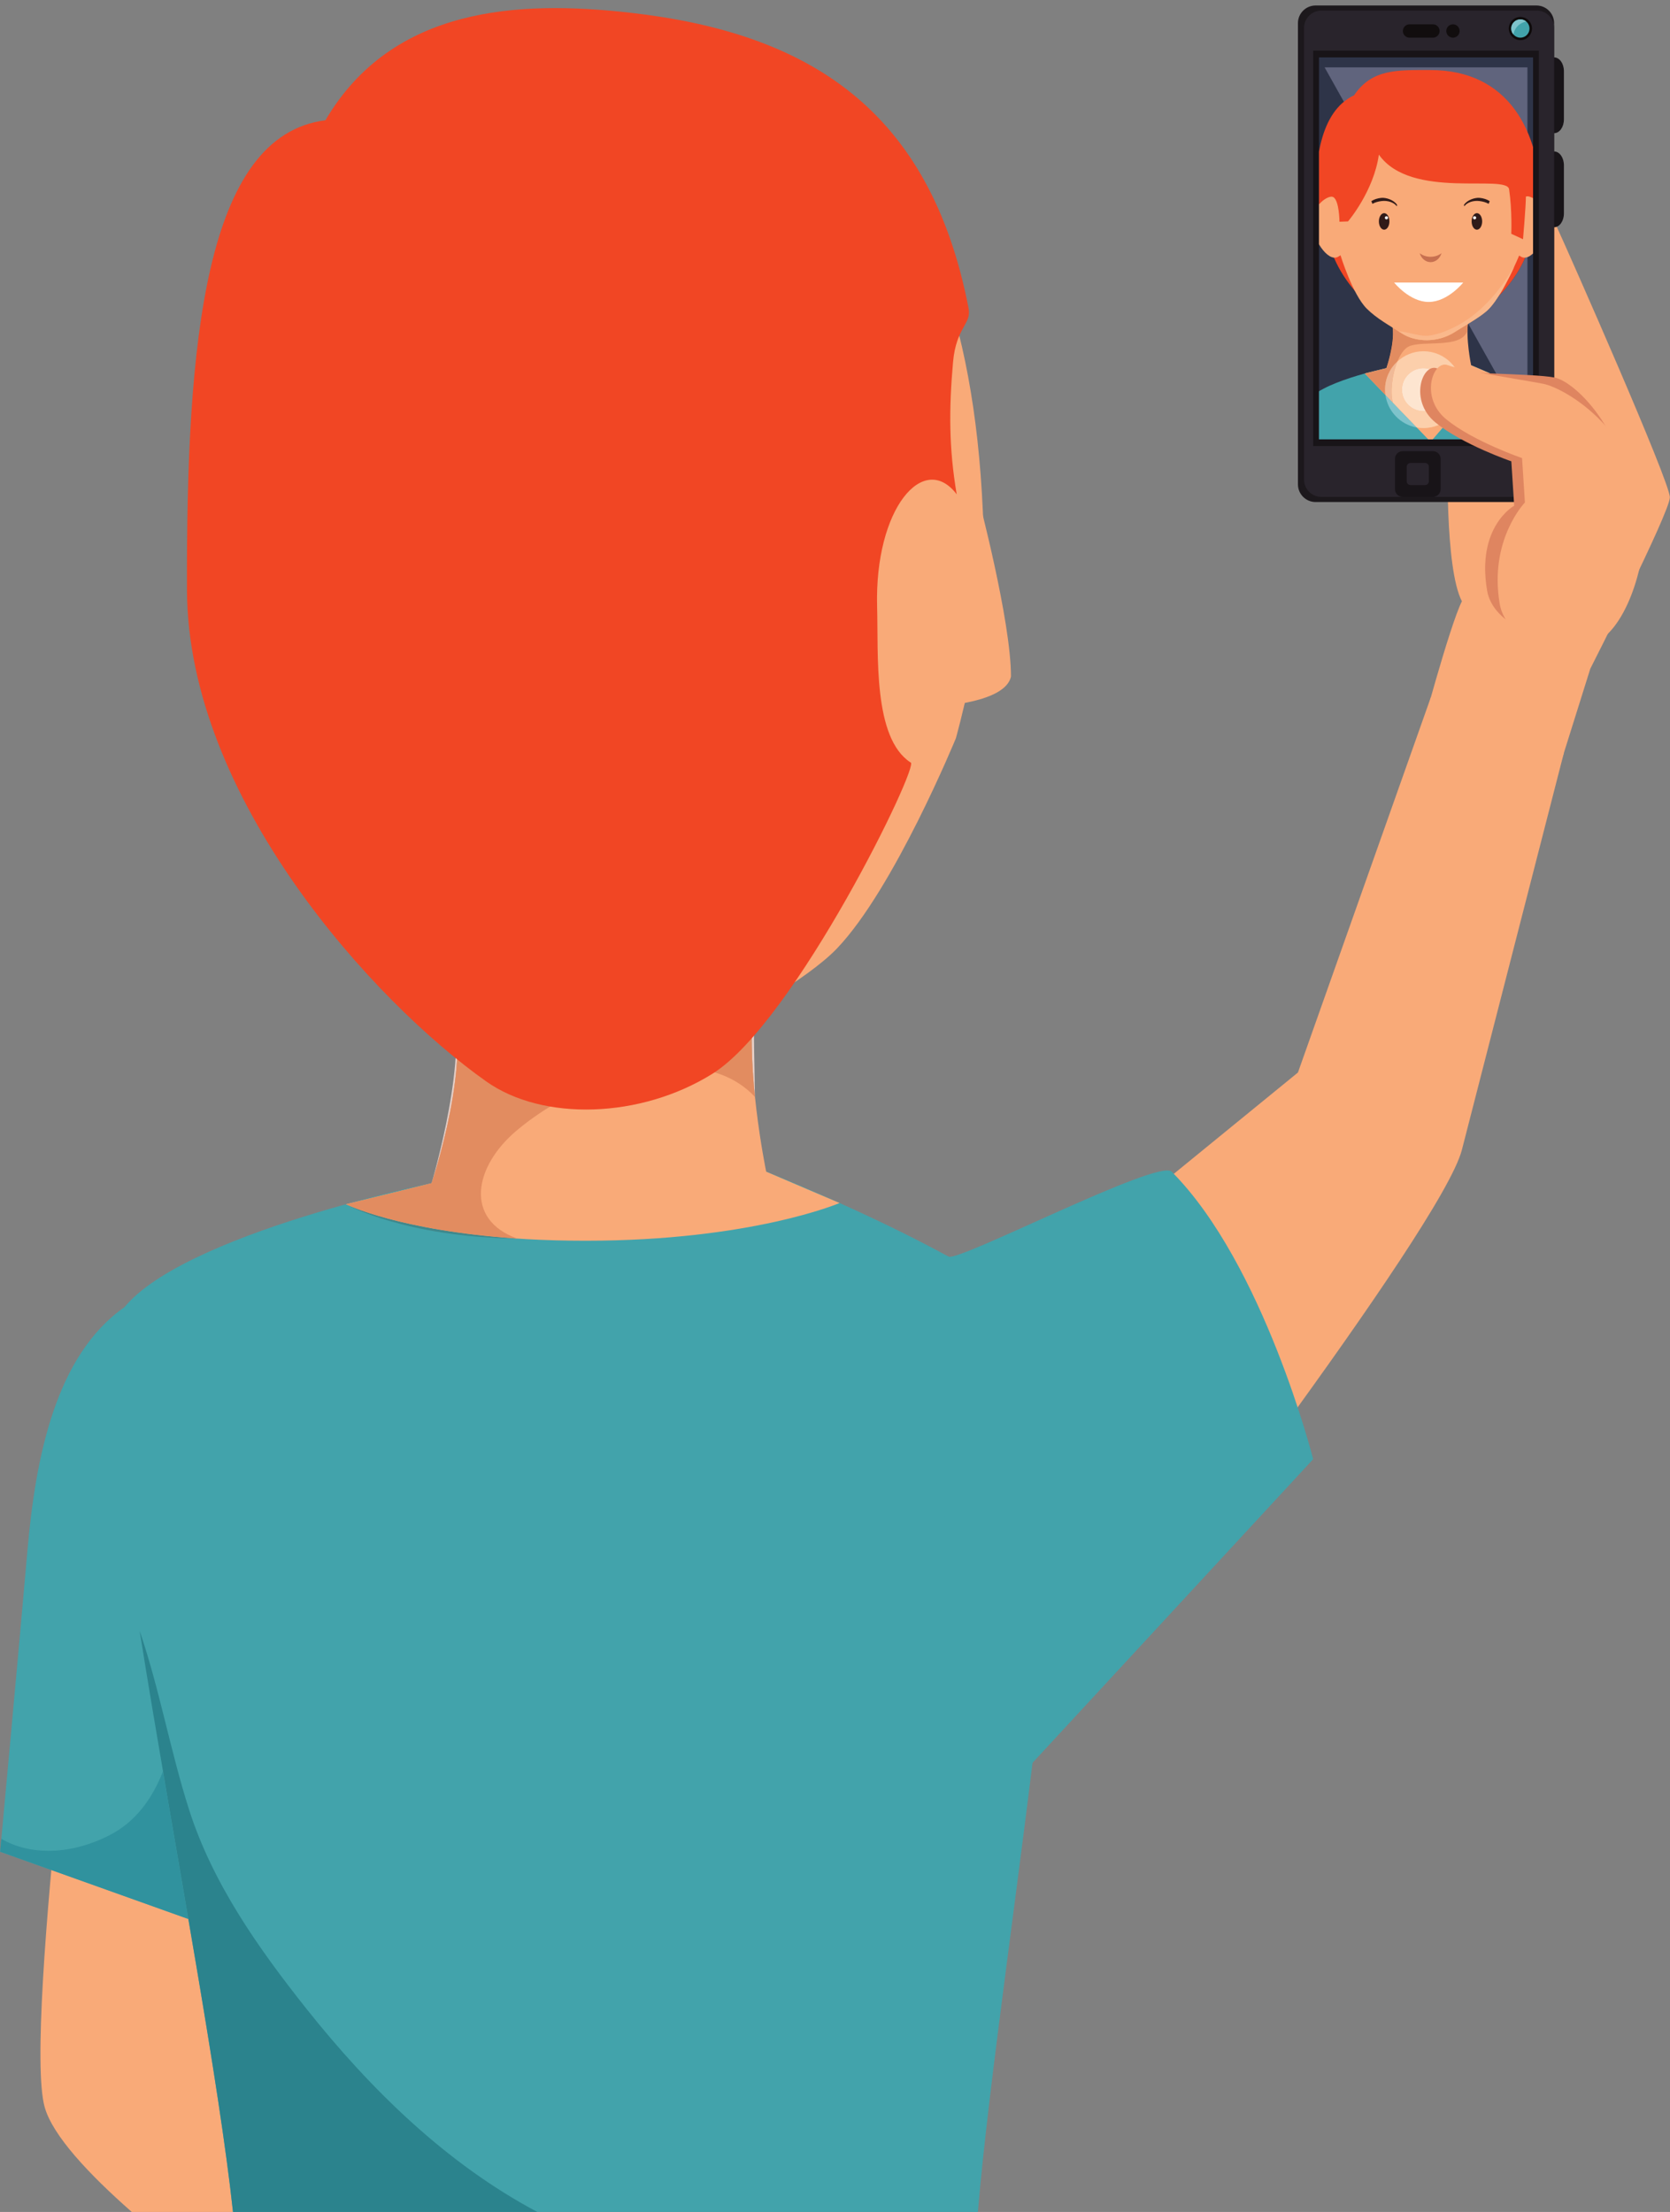 <?xml version="1.0" encoding="UTF-8"?><svg xmlns="http://www.w3.org/2000/svg" xmlns:xlink="http://www.w3.org/1999/xlink" height="396.9" preserveAspectRatio="xMidYMid meet" version="1.0" viewBox="62.8 28.3 299.6 396.9" width="299.6" zoomAndPan="magnify"><rect x="62.8" y="28.3" width="299.6" height="396.9" fill="#808080" stroke="none"/><defs><clipPath id="a"><path d="M 70 298 L 124 298 L 124 425.199 L 70 425.199 Z M 70 298"/></clipPath><clipPath id="b"><path d="M 82 238 L 254 238 L 254 425.199 L 82 425.199 Z M 82 238"/></clipPath><clipPath id="c"><path d="M 97 380 L 105 380 L 105 425.199 L 97 425.199 Z M 97 380"/></clipPath><clipPath id="d"><path d="M 87 320 L 160 320 L 160 425.199 L 87 425.199 Z M 87 320"/></clipPath><clipPath id="e"><path d="M 300 42 L 337.832 42 L 337.832 89 L 300 89 Z M 300 42"/></clipPath><clipPath id="f"><path d="M 333 63 L 337.832 63 L 337.832 75 L 333 75 Z M 333 63"/></clipPath><clipPath id="g"><path d="M 299.43 63 L 306 63 L 306 75 L 299.43 75 Z M 299.43 63"/></clipPath><clipPath id="h"><path d="M 299.43 93 L 337.832 93 L 337.832 107.133 L 299.43 107.133 Z M 299.43 93"/></clipPath><clipPath id="i"><path d="M 307 83 L 331 83 L 331 107.133 L 307 107.133 Z M 307 83"/></clipPath><clipPath id="j"><path d="M 299.43 40 L 337.832 40 L 337.832 72 L 299.43 72 Z M 299.43 40"/></clipPath><clipPath id="k"><path d="M 332 100 L 337.832 100 L 337.832 107.133 L 332 107.133 Z M 332 100"/></clipPath></defs><g><g><path d="M 325.066 234.621 C 328.676 220.574 343.367 163.375 343.367 163.375 L 319.512 153.371 L 295.652 220.746 L 253.16 255.434 L 263.355 324.047 C 263.355 324.047 321.457 248.672 325.066 234.621" fill="#f9aa78"/></g><g clip-path="url(#a)"><path d="M 86.438 425.199 L 123.707 425.199 L 103.223 403.672 L 122.621 352.367 L 79.422 298.09 C 79.422 298.09 66.898 392.434 70.816 406.398 C 72.242 411.492 78.746 418.434 86.438 425.199" fill="#f9aa78"/></g><g><path d="M 67.715 306.613 C 69.176 289.703 72.812 271.461 85.145 262.84 C 97.477 254.223 102.277 374.664 102.277 374.664 L 62.828 360.566 C 62.828 360.566 66.25 323.52 67.715 306.613" fill="#42a3ab"/></g><g><path d="M 62.828 360.566 L 62.828 360.566 M 62.828 360.566 L 62.828 360.566 M 62.828 360.566 L 62.828 360.566 M 62.863 360.16 C 62.898 359.773 62.961 359.125 63.039 358.254 C 62.961 359.129 62.898 359.777 62.863 360.16" fill="#b3d9e8"/></g><g><path d="M 96.594 372.637 L 62.828 360.566 C 62.828 360.547 62.84 360.41 62.863 360.16 C 62.898 359.777 62.961 359.129 63.039 358.254 C 65.57 359.711 68.465 360.406 71.5 360.406 C 75.035 360.406 78.766 359.461 82.336 357.66 C 87.094 355.262 90.098 351.094 92.039 346.145 C 93.547 354.973 95.102 363.914 96.594 372.637" fill="#30929e"/></g><g><path d="M 244.172 149.699 C 243.145 154.383 231.52 154.969 231.52 154.969 C 231.52 154.969 214.645 145.625 214.645 135.59 C 214.645 125.555 238.266 117.418 238.266 117.418 C 238.266 117.418 244.172 139.664 244.172 149.699" fill="#f9aa78"/></g><g clip-path="url(#b)"><path d="M 238.234 425.199 C 242.141 378.68 260.754 275.684 249.699 265.07 C 237.395 253.258 200.254 238.535 200.254 238.535 L 140.227 240.605 C 140.227 240.605 91.008 250.668 83.648 265.07 C 77.066 277.949 99.723 380.039 104.602 425.199 L 238.234 425.199" fill="#42a3ab"/></g><g clip-path="url(#c)"><path d="M 104.602 425.199 L 104.598 425.199 C 103.32 413.348 100.816 397.57 97.934 380.516 C 100.816 397.57 103.32 413.348 104.602 425.199" fill="#a08467"/></g><g clip-path="url(#d)"><path d="M 159.191 425.199 L 104.602 425.199 C 103.32 413.348 100.816 397.57 97.934 380.516 C 94.645 361.012 90.859 339.836 87.855 320.934 C 91.43 331.406 93.355 342.488 96.723 353.027 C 100.961 366.293 109.199 377.941 117.773 388.742 C 129.297 403.246 142.93 416.566 159.191 425.199" fill="#2b838d"/></g><g><path d="M 124.871 244.383 C 124.871 244.383 137.988 250.934 167.809 250.934 C 197.633 250.934 213.426 244.164 213.426 244.164 L 200.254 238.535 C 200.254 238.535 196.266 219.312 198.184 207.258 C 200.492 192.715 138.262 195.352 143.445 207.258 C 147.996 217.703 140.227 240.605 140.227 240.605 L 124.871 244.383" fill="#f9aa78"/></g><g><path d="M 155.547 250.539 C 135.328 250.293 124.871 244.383 124.871 244.383 C 124.871 244.383 134.359 249.121 155.547 250.539" fill="#3f888c"/></g><g><path d="M 140.227 240.605 C 140.227 240.605 147.438 216.422 143.445 207.258 C 143.238 206.781 143.141 206.32 143.141 205.875 C 143.141 206.32 143.238 206.781 143.445 207.258 C 147.996 217.703 140.227 240.605 140.227 240.605 M 198.246 225.137 C 197.641 219.293 197.336 212.578 198.184 207.258 C 198.223 206.992 198.246 206.734 198.246 206.484 C 198.246 206.734 198.223 206.992 198.184 207.258 C 197.852 209.34 198.227 223.031 198.246 225.137" fill="#e7cfc7"/></g><g><path d="M 155.59 250.539 C 155.574 250.539 155.562 250.539 155.547 250.539 C 134.359 249.121 124.871 244.383 124.871 244.383 L 140.227 240.605 C 140.227 240.605 147.996 217.703 143.445 207.258 C 143.238 206.781 143.141 206.32 143.141 205.875 C 143.137 200.469 157.734 197.312 171.906 197.312 C 185.27 197.312 198.254 200.121 198.246 206.484 C 198.246 206.734 198.223 206.992 198.184 207.258 C 197.336 212.578 197.641 219.293 198.242 225.137 C 194.777 221.383 189.77 219.789 184.207 219.789 C 174.578 219.789 163.285 224.57 155.449 231.191 C 147.789 237.668 146.102 247.137 155.59 250.539" fill="#e28c60"/></g><g><path d="M 239.352 130.668 C 239.352 142.711 234.285 160.773 234.285 160.773 C 234.285 160.773 223.23 187.73 212.957 198.484 C 207.531 204.164 194.457 211.168 188.77 214.879 C 176.852 222.652 161.199 222.328 151.43 216.109 C 142.34 210.324 133.371 205.461 126.344 198.484 C 116.137 188.363 107.656 160.543 107.656 160.543 C 107.656 160.543 102.277 143.797 102.277 130.668 C 102.277 54.312 140.562 34.992 170.812 34.992 C 204.891 34.992 239.352 53.391 239.352 130.668" fill="#f9aa78"/></g><g><path d="M 220.156 137.176 C 220.395 145.805 219.391 160.703 226.152 165.109 C 228.055 165.102 205.445 211.691 190.633 220.957 C 177.703 229.043 160.16 229.504 150.055 222.363 C 129.785 208.043 96.465 171.441 96.344 134.176 C 96.199 89.754 99.523 52.621 121.18 49.883 C 133.191 29.449 155.855 28.328 175.832 30.582 C 207.812 34.191 229.664 47.863 236.574 83.664 C 237.109 86.434 234.336 87.047 233.781 93.234 C 233.031 101.684 233.027 108.727 234.434 116.996 C 228.504 109.211 219.68 119.574 220.156 137.176" fill="#f14624"/></g><g><path d="M 298.383 290.125 L 244.172 348.793 L 229.406 288.496 C 229.406 288.496 216.992 246.84 232.977 253.789 C 234.977 254.66 270.637 236.164 272.996 238.535 C 289.52 255.141 298.383 290.125 298.383 290.125" fill="#42a3ab"/></g><g><path d="M 350.387 100.66 C 350.387 100.66 339.23 79.742 336.32 78.848 C 333.414 77.953 326.699 75.816 322.258 74.906 C 317.812 73.996 318.309 82.367 321.996 84.961 C 325.688 87.559 332.195 88.805 332.195 88.805 L 338.91 108.273 L 350.387 100.66" fill="#ed9868"/></g><g><path d="M 346.973 104.082 C 346.973 104.082 329.219 88.371 326.18 88.547 C 323.141 88.723 316.105 89.066 311.621 89.762 C 307.141 90.457 310.527 98.129 314.891 99.277 C 319.25 100.418 325.785 99.316 325.785 99.316 L 338.871 115.215 L 346.973 104.082" fill="#ed9868"/></g><g><path d="M 338.805 112.402 C 338.805 112.402 323.418 98.789 320.785 98.941 C 318.152 99.094 312.055 99.391 308.172 99.996 C 304.289 100.598 307.223 107.246 311.004 108.238 C 314.781 109.23 320.445 108.273 320.445 108.273 L 331.785 122.051 L 338.805 112.402" fill="#ed9868"/></g><g><path d="M 348.098 148.301 C 348.098 148.301 362.336 120.305 362.375 117.543 C 362.41 114.777 344.43 74.113 341.941 68.672 C 339.453 63.23 331.77 67.398 332.582 73.199 C 333.414 79.125 342.289 101.781 342.289 101.781 L 322.543 109.371 C 322.543 109.371 321.941 130.184 325.066 136.195 C 322.848 140.594 317.422 160.945 317.422 160.945 L 339.898 174.445 L 348.098 148.301" fill="#f9aa78"/></g><g><path d="M 339.848 41.07 C 339.848 39.703 340.637 38.598 341.609 38.598 C 342.582 38.598 343.367 39.703 343.367 41.07 L 343.367 49.727 C 343.367 51.094 342.582 52.199 341.609 52.199 C 340.637 52.199 339.848 51.094 339.848 49.727 L 339.848 41.07" fill="#181418"/></g><g><path d="M 339.848 57.949 C 339.848 56.586 340.637 55.477 341.609 55.477 C 342.582 55.477 343.367 56.586 343.367 57.949 L 343.367 66.605 C 343.367 67.973 342.582 69.078 341.609 69.078 C 340.637 69.078 339.848 67.973 339.848 66.605 L 339.848 57.949" fill="#181418"/></g><g><path d="M 298.82 118.383 C 297.07 118.383 295.652 116.961 295.652 115.211 L 295.652 32.453 C 295.652 30.703 297.07 29.285 298.82 29.285 L 338.438 29.285 C 340.188 29.285 341.609 30.703 341.609 32.453 L 341.609 115.211 C 341.609 116.961 340.188 118.383 338.438 118.383 L 298.82 118.383" fill="#1c181c"/></g><g><path d="M 299.84 117.457 C 298.133 117.457 296.746 116.066 296.746 114.352 L 296.746 33.312 C 296.746 31.598 298.133 30.207 299.84 30.207 L 338.516 30.207 C 340.223 30.207 341.609 31.598 341.609 33.312 L 341.609 114.352 C 341.609 116.066 340.223 117.457 338.516 117.457 L 299.84 117.457" fill="#29242c"/></g><g><path d="M 298.383 108.344 L 338.879 108.344 L 338.879 37.387 L 298.383 37.387 Z M 298.383 108.344" fill="#181418"/></g><g><path d="M 299.43 107.133 L 337.832 107.133 L 337.832 38.598 L 299.43 38.598 Z M 299.43 107.133" fill="#2e3448"/></g><g><path d="M 335.559 35.504 C 334.406 35.504 333.473 34.57 333.473 33.422 C 333.473 32.27 334.406 31.336 335.559 31.336 C 336.707 31.336 337.641 32.27 337.641 33.422 C 337.641 34.57 336.707 35.504 335.559 35.504" fill="#0e0b0b"/></g><g><path d="M 335.559 35.062 C 334.652 35.062 333.914 34.328 333.914 33.422 C 333.914 32.516 334.652 31.781 335.559 31.781 C 336.465 31.781 337.195 32.516 337.195 33.422 C 337.195 34.328 336.465 35.062 335.559 35.062" fill="#42a3ab"/></g><g><path d="M 333.918 33.477 L 333.918 33.477 M 333.918 33.469 C 333.918 33.469 333.918 33.469 333.918 33.465 C 333.918 33.469 333.918 33.469 333.918 33.469 M 333.914 33.461 C 333.914 33.461 333.914 33.457 333.914 33.457 C 333.914 33.457 333.914 33.461 333.914 33.461 M 333.914 33.449 C 333.914 33.449 333.914 33.445 333.914 33.445 C 333.914 33.445 333.914 33.449 333.914 33.449 M 333.914 33.441 C 333.914 33.438 333.914 33.438 333.914 33.434 C 333.914 33.438 333.914 33.438 333.914 33.441 M 333.914 33.43 C 333.914 33.426 333.914 33.426 333.914 33.422 C 333.914 33.426 333.914 33.426 333.914 33.43 M 336.602 32.156 C 336.516 32.086 336.418 32.02 336.316 31.965 C 336.418 32.02 336.516 32.086 336.605 32.156 C 336.605 32.156 336.605 32.156 336.602 32.156 M 335.605 31.781 C 335.602 31.781 335.602 31.781 335.602 31.781 C 335.602 31.781 335.602 31.781 335.605 31.781 M 335.594 31.781 L 335.594 31.781 M 335.586 31.781 C 335.586 31.781 335.582 31.781 335.582 31.781 C 335.582 31.781 335.586 31.781 335.586 31.781 M 335.574 31.781 C 335.574 31.781 335.57 31.781 335.57 31.781 C 335.57 31.781 335.574 31.781 335.574 31.781 M 335.566 31.781 C 335.562 31.781 335.559 31.781 335.559 31.781 C 335.559 31.781 335.562 31.781 335.566 31.781" fill="#282226"/></g><g><path d="M 334.293 34.465 C 334.07 34.195 333.93 33.852 333.918 33.477 C 333.918 33.473 333.918 33.473 333.918 33.469 C 333.918 33.469 333.918 33.469 333.918 33.465 C 333.918 33.465 333.914 33.461 333.914 33.461 C 333.914 33.461 333.914 33.457 333.914 33.457 C 333.914 33.453 333.914 33.453 333.914 33.449 C 333.914 33.449 333.914 33.445 333.914 33.445 C 333.914 33.445 333.914 33.441 333.914 33.441 C 333.914 33.438 333.914 33.438 333.914 33.434 C 333.914 33.434 333.914 33.434 333.914 33.43 C 333.914 33.426 333.914 33.426 333.914 33.422 C 333.914 32.516 334.652 31.781 335.559 31.781 C 335.559 31.781 335.562 31.781 335.566 31.781 C 335.566 31.781 335.57 31.781 335.57 31.781 C 335.57 31.781 335.574 31.781 335.574 31.781 C 335.578 31.781 335.578 31.781 335.582 31.781 C 335.582 31.781 335.586 31.781 335.586 31.781 C 335.59 31.781 335.59 31.781 335.594 31.781 C 335.598 31.781 335.602 31.781 335.602 31.781 C 335.602 31.781 335.602 31.781 335.605 31.781 C 335.859 31.789 336.102 31.855 336.316 31.965 C 336.418 32.02 336.516 32.086 336.602 32.156 C 336.098 32.266 335.609 32.5 335.289 32.77 C 334.742 33.23 334.445 33.82 334.293 34.465" fill="#7ec3cb"/></g><g><path d="M 323.465 35.062 C 322.801 35.062 322.266 34.523 322.266 33.863 C 322.266 33.199 322.801 32.664 323.465 32.664 C 324.125 32.664 324.66 33.199 324.66 33.863 C 324.66 34.523 324.125 35.062 323.465 35.062" fill="#110d0e"/></g><g><path d="M 315.676 35.062 C 315.016 35.062 314.477 34.523 314.477 33.863 C 314.477 33.199 315.016 32.664 315.676 32.664 L 319.867 32.664 C 320.531 32.664 321.066 33.199 321.066 33.863 C 321.066 34.523 320.531 35.062 319.867 35.062 L 315.676 35.062" fill="#110d0e"/></g><g><path d="M 336.824 98.762 C 335.234 97.766 333.312 96.785 331.574 95.965 L 326.211 86.395 C 327.602 85.543 329.117 84.562 329.938 83.703 C 330.496 83.117 331.066 82.344 331.613 81.488 C 333.754 79.32 335.641 76.695 336.824 73.527 L 336.824 98.762 M 336.824 55.371 C 333.914 45.094 326.562 42.32 319.27 42.32 C 314.496 42.32 308.996 43.902 305.172 48.844 L 300.438 40.391 L 336.824 40.391 L 336.824 55.371" fill="#60647d"/></g><g clip-path="url(#e)"><path d="M 338.125 66.145 C 338.125 77.219 330.254 83.547 324.211 87.113 C 320.934 89.051 316.492 89.148 313.938 87.422 C 308.82 83.957 300.418 77.543 300.418 66.145 C 300.418 47.133 310.949 42.32 319.27 42.32 C 328.645 42.32 338.125 46.902 338.125 66.145" fill="#f14624"/></g><g clip-path="url(#f)"><path d="M 340.258 68.574 C 340.258 71.113 337.586 75.34 335.746 74.402 C 333.906 73.465 333.039 71.113 333.039 68.574 C 333.039 66.035 334.145 65.285 335.82 63.977 C 338.148 62.156 340.258 66.035 340.258 68.574" fill="#f9aa78"/></g><g clip-path="url(#g)"><path d="M 298.285 68.574 C 298.285 71.113 300.957 75.34 302.797 74.402 C 304.637 73.465 305.504 71.113 305.504 68.574 C 305.504 66.035 304.398 65.285 302.723 63.977 C 300.395 62.156 298.285 66.035 298.285 68.574" fill="#f9aa78"/></g><g clip-path="url(#h)"><path d="M 340.004 108.809 C 340.254 104.535 340.113 101.398 339.238 100.559 C 336.125 97.566 326.723 93.84 326.723 93.84 L 311.527 94.363 C 311.527 94.363 299.07 96.91 297.211 100.559 C 296.699 101.551 296.883 104.656 297.414 108.809 L 340.004 108.809" fill="#42a3ab"/></g><g clip-path="url(#i)"><path d="M 307.645 95.32 L 319.445 107.578 L 330.059 95.266 L 326.723 93.84 C 326.723 93.84 325.715 88.977 326.199 85.922 C 326.781 82.242 311.031 82.91 312.344 85.922 C 313.496 88.566 311.527 94.363 311.527 94.363 L 307.645 95.32" fill="#f9aa78"/></g><g><path d="M 311.527 94.363 C 311.527 94.363 312.887 89.812 312.613 87.074 C 312.625 87.078 312.637 87.086 312.648 87.094 C 313.02 89.977 311.527 94.363 311.527 94.363 M 326.066 87.602 C 326.074 87.203 326.094 86.812 326.133 86.441 C 326.133 86.441 326.133 86.438 326.133 86.438 C 326.102 86.797 326.09 87.16 326.094 87.52 C 326.086 87.547 326.078 87.574 326.066 87.602" fill="#2b2d3d"/></g><g><path d="M 311.348 99.164 L 307.645 95.32 L 311.348 99.164" fill="#3f888c"/></g><g><path d="M 311.348 99.164 L 307.645 95.32 L 311.527 94.363 C 311.527 94.363 313.02 89.977 312.648 87.094 C 312.992 87.309 313.344 87.523 313.695 87.742 L 313.691 87.742 C 313.914 87.883 314.141 88.02 314.363 88.164 C 314.371 88.164 314.375 88.172 314.383 88.172 C 314.391 88.18 314.398 88.184 314.406 88.188 C 314.406 88.188 314.406 88.191 314.41 88.191 C 315.598 88.934 317.125 89.336 318.723 89.34 C 318.723 89.34 318.727 89.34 318.727 89.34 C 318.727 89.34 318.727 89.34 318.73 89.34 C 320.438 89.336 322.227 88.879 323.77 87.883 C 323.785 87.871 323.801 87.863 323.816 87.852 C 324.379 87.484 325.227 86.992 326.133 86.441 C 326.094 86.812 326.074 87.203 326.066 87.602 C 325.027 90.965 317.98 89.301 315.535 90.469 C 314.719 90.859 314.023 91.875 313.5 93.156 C 312.137 94.414 311.281 96.219 311.281 98.219 C 311.281 98.539 311.305 98.855 311.348 99.164" fill="#e28c60"/></g><g><path d="M 336.617 66.539 C 336.617 69.586 335.336 74.156 335.336 74.156 C 335.336 74.156 332.539 80.98 329.938 83.703 C 328.562 85.141 325.258 86.914 323.816 87.852 C 320.801 89.82 316.84 89.738 314.363 88.164 C 312.062 86.699 309.797 85.469 308.016 83.703 C 305.434 81.141 303.285 74.098 303.285 74.098 C 303.285 74.098 301.926 69.859 301.926 66.539 C 301.926 47.211 311.613 42.32 319.27 42.32 C 327.898 42.32 336.617 46.977 336.617 66.539" fill="#f9aa78"/></g><g><path d="M 318.727 89.34 C 318.727 89.34 318.723 89.34 318.723 89.34 C 318.723 89.34 318.727 89.34 318.727 89.34 M 318.73 89.34 C 320.438 89.336 322.227 88.879 323.77 87.883 C 322.227 88.879 320.438 89.336 318.73 89.34 M 314.41 88.191 C 314.406 88.191 314.406 88.188 314.406 88.188 C 314.406 88.188 314.406 88.191 314.41 88.191 M 314.383 88.172 C 314.375 88.172 314.371 88.164 314.363 88.164 C 314.141 88.02 313.914 87.883 313.691 87.742 L 313.695 87.742 C 313.918 87.879 314.141 88.02 314.363 88.164 C 314.371 88.164 314.375 88.172 314.383 88.172" fill="#e89e75"/></g><g><path d="M 318.727 89.34 C 318.727 89.34 318.723 89.34 318.723 89.34 C 317.125 89.336 315.598 88.934 314.41 88.191 C 314.406 88.191 314.406 88.188 314.406 88.188 C 314.398 88.184 314.391 88.18 314.383 88.172 C 314.375 88.172 314.371 88.164 314.363 88.164 C 314.141 88.02 313.918 87.879 313.695 87.742 L 313.812 87.762 C 315.414 87.855 317.023 88.551 318.641 88.551 C 318.941 88.551 319.242 88.523 319.543 88.469 C 321.363 88.129 323.031 87.406 324.641 86.508 C 328.113 84.57 331.086 81.344 333.23 78.047 C 333.637 77.418 334.047 76.809 334.441 76.188 C 333.406 78.422 331.633 81.93 329.938 83.703 C 329.117 84.562 327.602 85.543 326.211 86.395 C 325.273 86.965 324.395 87.477 323.816 87.852 C 323.801 87.863 323.785 87.871 323.77 87.883 C 322.227 88.879 320.438 89.336 318.73 89.34 C 318.727 89.34 318.727 89.34 318.727 89.34" fill="#fab88b"/></g><g><path d="M 319.449 75.34 C 318.547 75.34 317.781 74.668 317.488 73.73 C 318.008 74.129 318.691 74.375 319.449 74.375 C 320.211 74.375 320.895 74.129 321.414 73.73 C 321.121 74.668 320.355 75.34 319.449 75.34" fill="#c77050"/></g><g><path d="M 312.062 68.031 C 312.062 68.848 311.641 69.516 311.117 69.516 C 310.598 69.516 310.172 68.848 310.172 68.031 C 310.172 67.211 310.598 66.547 311.117 66.547 C 311.641 66.547 312.062 67.211 312.062 68.031" fill="#311b19"/></g><g><path d="M 310.609 63.805 C 309.898 63.875 309.273 64.094 308.82 64.395 C 308.887 64.555 308.949 64.715 309.016 64.875 C 309.453 64.621 310.027 64.453 310.664 64.375 C 311.754 64.242 312.863 64.605 313.391 65.312 C 313.41 65.215 313.469 65.102 313.41 65.02 C 312.832 64.172 311.473 63.723 310.609 63.805" fill="#311b19"/></g><g><path d="M 311.816 67.379 C 311.816 67.535 311.688 67.664 311.531 67.664 C 311.375 67.664 311.25 67.535 311.25 67.379 C 311.25 67.223 311.375 67.094 311.531 67.094 C 311.688 67.094 311.816 67.223 311.816 67.379" fill="#fff"/></g><g><path d="M 326.812 68.031 C 326.812 68.848 327.234 69.516 327.758 69.516 C 328.281 69.516 328.703 68.848 328.703 68.031 C 328.703 67.211 328.281 66.547 327.758 66.547 C 327.234 66.547 326.812 67.211 326.812 68.031" fill="#311b19"/></g><g><path d="M 328.266 63.805 C 328.977 63.875 329.605 64.094 330.059 64.395 C 329.992 64.555 329.93 64.715 329.859 64.875 C 329.426 64.621 328.852 64.453 328.211 64.375 C 327.125 64.242 326.016 64.605 325.488 65.312 C 325.465 65.215 325.41 65.102 325.465 65.02 C 326.047 64.172 327.406 63.723 328.266 63.805" fill="#311b19"/></g><g><path d="M 327.059 67.379 C 327.059 67.535 327.188 67.664 327.344 67.664 C 327.5 67.664 327.629 67.535 327.629 67.379 C 327.629 67.223 327.5 67.094 327.344 67.094 C 327.188 67.094 327.059 67.223 327.059 67.379" fill="#fff"/></g><g><path d="M 325.301 79 C 325.301 79 322.527 82.48 319.105 82.48 C 315.684 82.48 312.91 79 312.91 79 L 325.301 79" fill="#fff"/></g><g clip-path="url(#j)"><path d="M 336.547 63.508 C 336.547 65.371 336.031 71.227 336.031 71.227 L 333.922 70.25 C 333.922 70.25 334.109 66.184 333.535 62.266 C 333.125 59.465 315.926 64.238 310.172 56.047 C 309.234 62.672 304.633 68.031 304.633 68.031 L 303.102 68.09 C 303.102 68.09 303.078 64.32 302 63.668 C 301.352 63.281 299.461 64.43 298.902 65.891 C 298.523 57.449 299.555 48.309 305.723 45.398 C 308.949 40.621 313.492 40.871 319.449 40.871 C 333.219 40.871 339.254 51.535 339.254 65.141 C 338.805 64.332 337.406 63.414 336.547 63.508" fill="#f14624"/></g><g clip-path="url(#k)"><path d="M 346.488 108.809 C 344.707 104.613 342.84 101.379 339.246 100.277 C 337.281 99.68 334.871 103.902 332.789 108.809 L 346.488 108.809" fill="#42a3ab"/></g><g><path d="M 316.973 105.008 C 314.043 104.492 311.754 102.129 311.348 99.164 L 312.688 100.559 C 312.684 100.559 312.684 100.559 312.684 100.559 L 316.973 105.008" fill="#7ec3cb"/></g><g><path d="M 318.176 105.113 C 317.766 105.113 317.363 105.074 316.973 105.008 L 312.684 100.559 C 312.176 98.633 312.555 95.465 313.5 93.156 C 314.727 92.02 316.371 91.328 318.176 91.328 C 321.98 91.328 325.066 94.414 325.066 98.219 C 325.066 102.023 321.98 105.113 318.176 105.113 M 318.176 94.359 C 316.043 94.359 314.312 96.09 314.312 98.219 C 314.312 100.352 316.043 102.078 318.176 102.078 C 320.305 102.078 322.031 100.352 322.031 98.219 C 322.031 96.09 320.305 94.359 318.176 94.359" fill="#fccfab"/></g><g><path d="M 312.688 100.559 L 311.348 99.164 L 312.684 100.559 C 312.684 100.559 312.684 100.559 312.688 100.559" fill="#79b0b5"/></g><g><path d="M 312.684 100.559 L 311.348 99.164 C 311.305 98.855 311.281 98.539 311.281 98.219 C 311.281 96.219 312.137 94.414 313.5 93.156 C 312.555 95.465 312.176 98.633 312.684 100.559" fill="#f0ba98"/></g><g><path d="M 318.176 102.078 C 316.043 102.078 314.312 100.352 314.312 98.219 C 314.312 96.09 316.043 94.359 318.176 94.359 C 320.305 94.359 322.031 96.09 322.031 98.219 C 322.031 100.352 320.305 102.078 318.176 102.078" fill="#fde5d0"/></g><g><path d="M 315.844 115.34 C 315.473 115.34 315.168 115.039 315.168 114.668 L 315.168 112.043 C 315.168 111.672 315.473 111.371 315.844 111.371 L 318.465 111.371 C 318.84 111.371 319.141 111.672 319.141 112.043 L 319.141 114.668 C 319.141 115.039 318.84 115.34 318.465 115.34 Z M 321.258 116.066 L 321.258 110.648 C 321.258 109.879 320.633 109.254 319.863 109.254 L 314.445 109.254 C 313.676 109.254 313.055 109.879 313.055 110.648 L 313.055 116.066 C 313.055 116.832 313.676 117.457 314.445 117.457 L 319.863 117.457 C 320.633 117.457 321.258 116.832 321.258 116.066" fill="#181418"/></g><g><path d="M 341.66 96.039 C 337.762 95.277 323.27 95.434 320.621 94.402 C 317.98 93.375 315.496 100.18 320.352 104.133 C 325.203 108.09 333.934 111.074 333.934 111.074 L 334.445 119.043 C 334.445 119.043 327.621 122.781 329.594 134.293 C 330.621 140.316 339.609 144.086 346.555 141.777 C 352.914 139.664 356.027 130.309 355.906 123.27 C 355.613 106.457 345.559 96.801 341.66 96.039" fill="#df8560"/></g><g><path d="M 339.66 97.168 C 335.762 96.406 325.191 94.852 322.551 93.824 C 319.902 92.797 317.422 99.602 322.277 103.555 C 327.129 107.512 335.859 110.496 335.859 110.496 L 336.371 118.465 C 336.371 118.465 329.883 125.156 331.852 136.668 C 332.883 142.691 341.172 146.348 348.113 144.043 C 354.477 141.93 357.953 129.73 357.832 122.691 C 357.539 105.879 343.559 97.93 339.66 97.168" fill="#f9aa78"/></g></g></svg>